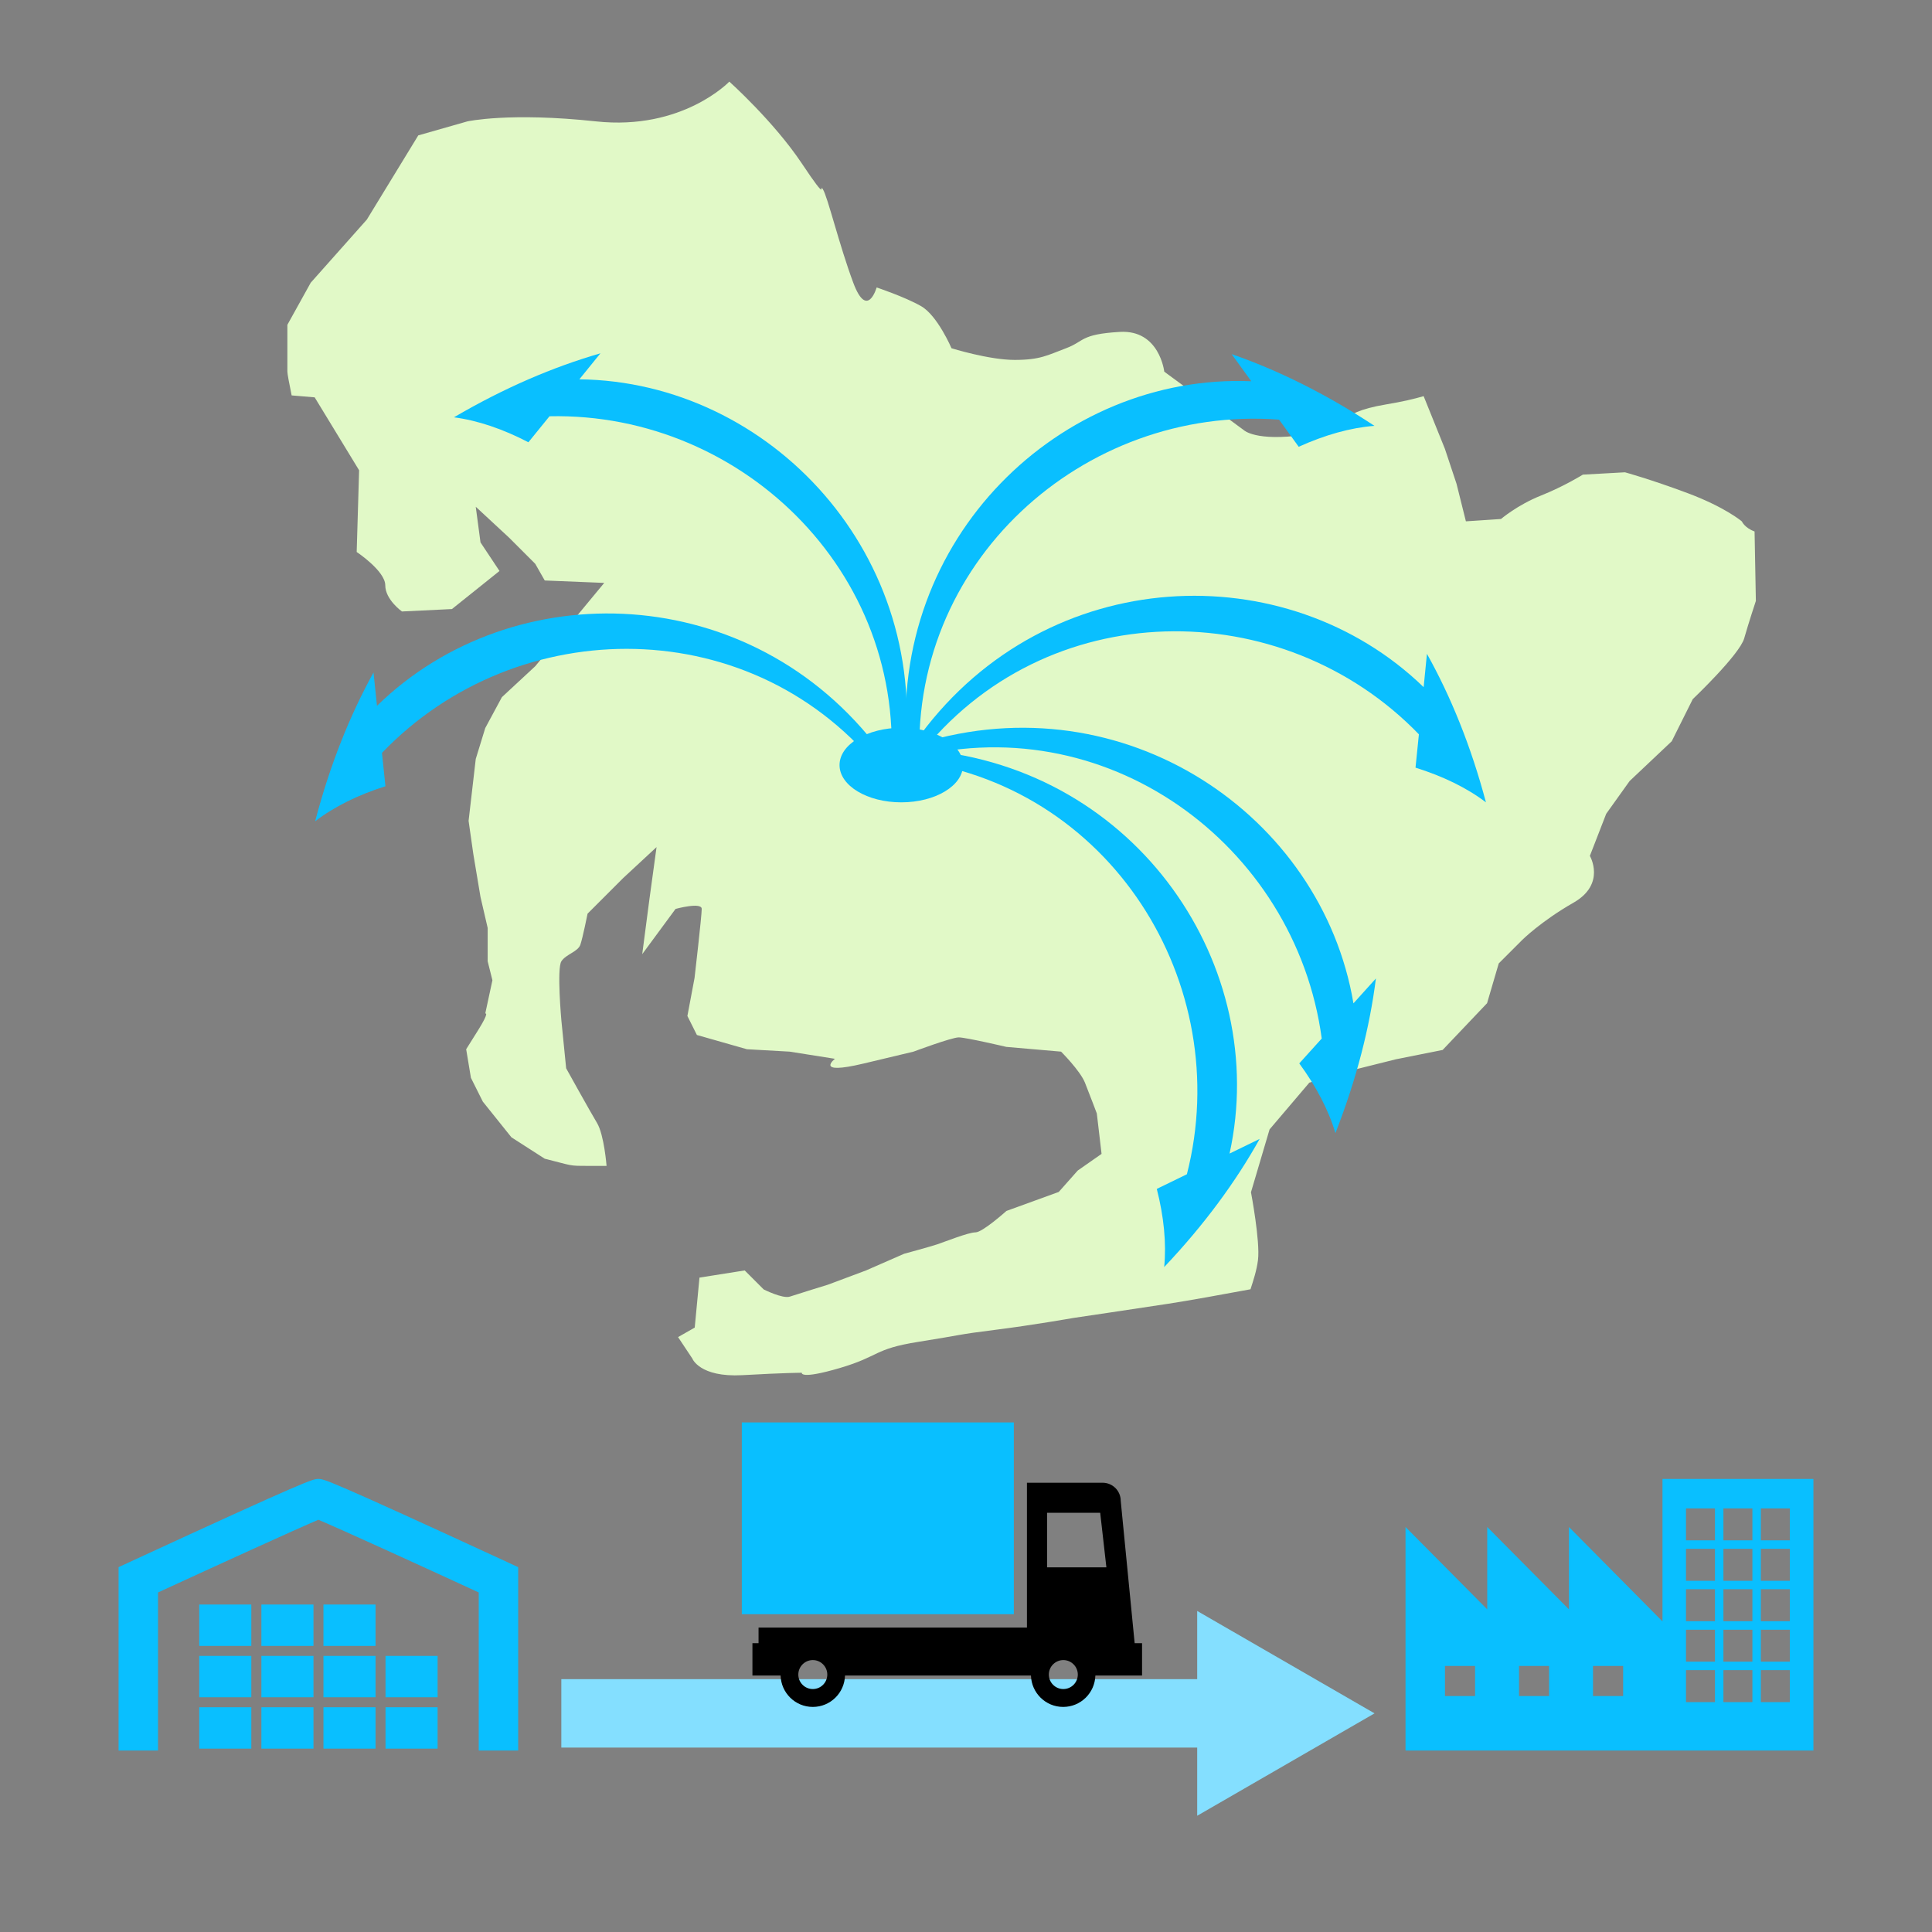 <?xml version="1.0" encoding="UTF-8"?>
<svg id="_レイヤー_1" data-name="レイヤー 1" xmlns="http://www.w3.org/2000/svg" viewBox="0 0 240 240">
  <rect x="0" y="0" width="240" height="240" fill="#808080" stroke="none"/>
  <defs>
    <style>
      .cls-1 {
        fill: #e1f9c7;
      }

      .cls-1, .cls-2, .cls-3, .cls-4 {
        stroke-width: 0px;
      }

      .cls-2 {
        fill: #09bfff;
      }

      .cls-3 {
        fill: #000;
      }

      .cls-5 {
        fill: none;
        stroke: #84dfff;
        stroke-miterlimit: 10;
        stroke-width: 8.5px;
      }

      .cls-4 {
        fill: #84dfff;
      }
    </style>
  </defs>
  <path class="cls-1" d="M155.39,148.14l2.32-7.84,4.94-5.81,4.94-1.45,5.81-1.45,5.81-1.16,5.52-5.81,1.45-4.94,2.9-2.9s2.32-2.32,6.39-4.65c4.07-2.32,2.03-5.81,2.03-5.81l2.03-5.23,2.91-4.07,5.23-4.94,2.61-5.23s5.81-5.52,6.39-7.55c.58-2.03,1.45-4.65,1.45-4.65l-.16-8.63c-1.24-.45-1.58-1.25-1.58-1.25,0,0-2.03-1.74-6.68-3.49-4.65-1.74-7.84-2.61-7.84-2.61l-5.23.29s-2.32,1.45-5.23,2.61c-2.9,1.16-4.94,2.9-4.94,2.9l-4.36.29-1.16-4.65-1.45-4.36-2.64-6.54c-1.15.34-2.64.69-4.62,1.02-6.97,1.16-4.07,2.9-10.17,3.78-6.1.87-7.55-.58-7.55-.58l-9.88-7.26s-.58-5.23-5.52-4.94c-4.94.29-4.36,1.16-6.68,2.03-2.32.87-3.2,1.45-6.39,1.45s-7.84-1.45-7.84-1.45c0,0-1.74-4.07-3.78-5.23-2.03-1.16-5.52-2.32-5.52-2.32,0,0-1.16,4.07-2.9-.58-1.74-4.65-3.2-10.75-3.78-11.62-.58-.87.87,2.03-2.61-3.2-3.49-5.23-9.01-10.17-9.01-10.17,0,0-5.81,6.1-16.56,4.94-10.75-1.16-15.98,0-15.98,0l-6.1,1.74-6.39,10.46-6.97,7.84-2.9,5.23v5.81c0,.29.23,1.49.53,2.96l2.86.24,5.52,9.06-.3,10.15s3.55,2.36,3.55,4.14,2.07,3.25,2.07,3.25l6.21-.3,5.91-4.73-2.36-3.55-.59-4.43,4.14,3.84,3.25,3.25,1.18,2.07,7.39.3-8.57,10.35-4.14,3.84-2.07,3.84-1.18,3.84-.89,7.69.59,4.14.89,5.32.89,3.84v4.14l.59,2.36-.89,4.14s.59-.3-.89,2.07l-1.48,2.36.59,3.55,1.48,2.96,3.55,4.43,4.14,2.66c3.55.89,2.96.89,5.32.89h2.36s-.3-3.84-1.18-5.32c-.89-1.48-3.84-6.8-3.84-6.8l-.59-5.91s-.59-6.5,0-7.39c.59-.89,2.07-1.18,2.36-2.07.3-.89.89-3.84.89-3.84l4.43-4.43,4.14-3.84-.89,6.5-.89,6.8,4.14-5.62s3.25-.89,3.25,0-.89,8.57-.89,8.57l-.89,4.73,1.18,2.36,6.21,1.77,5.32.3,5.62.89s-2.66,2.07,3.55.59l6.21-1.48s4.73-1.77,5.62-1.77,5.91,1.18,5.91,1.18l6.8.59s2.36,2.36,2.96,3.84c.59,1.48,1.48,3.84,1.48,3.84l.59,5.02-2.96,2.07-2.36,2.66-6.5,2.36s-2.96,2.66-3.84,2.66-3.84,1.18-4.73,1.48c-.89.3-4.14,1.18-4.14,1.18l-4.73,2.07-4.73,1.77s-3.84,1.18-4.73,1.48c-.89.3-3.25-.89-3.25-.89l-2.36-2.36-5.62.89-.59,6.21-2.07,1.18,1.77,2.66s.89,2.36,6.21,2.07c5.32-.3,7.39-.3,7.39-.3,0,0-.3.89,4.73-.59,5.02-1.48,4.14-2.36,9.75-3.25,5.62-.89,4.73-.89,9.46-1.48,4.73-.59,9.75-1.48,9.75-1.48,0,0,7.98-1.18,11.82-1.77,2.44-.37,7.12-1.22,10.23-1.8.35-1.08.77-2.35.93-3.63.29-2.32-.87-8.42-.87-8.42Z"/>
  <g>
    <path class="cls-2" d="M109.34,93.28c-15.92-21.22-45.55-22.16-62.51-5.6-.14-1.38-.29-2.76-.43-4.14-2.94,5.32-5.42,11.49-7.25,18.48,2.38-1.82,5.34-3.28,8.73-4.35-.14-1.38-.29-2.76-.43-4.14,16.85-17.59,46.37-17.68,62.18,2.5-.1-.92-.19-1.84-.29-2.76Z"/>
    <path class="cls-2" d="M112.22,95.27c3.74-26.26-16.54-47.88-40.25-48.15.87-1.08,1.75-2.15,2.62-3.23-5.84,1.68-11.95,4.29-18.2,7.95,2.97.39,6.1,1.46,9.25,3.1.87-1.08,1.75-2.15,2.62-3.23,24.36-.53,45.29,20.28,42.21,45.73.58-.72,1.16-1.44,1.75-2.16Z"/>
    <path class="cls-2" d="M112.67,93.29c-2.32-26.43,19.09-46.92,42.77-45.93-.81-1.12-1.63-2.24-2.44-3.37,5.74,1.99,11.71,4.93,17.74,8.91-2.98.23-6.16,1.13-9.41,2.6-.81-1.12-1.63-2.24-2.44-3.37-24.29-1.83-46.31,17.82-44.6,43.4-.54-.75-1.09-1.5-1.63-2.25Z"/>
    <path class="cls-2" d="M114.37,91.23c15.83-21.28,45.45-22.36,62.48-5.87.14-1.38.28-2.76.41-4.14,2.97,5.31,5.47,11.46,7.33,18.45-2.38-1.81-5.36-3.25-8.75-4.31.14-1.38.28-2.76.42-4.14-16.93-17.52-46.44-17.48-62.17,2.77.09-.92.18-1.84.28-2.76Z"/>
    <path class="cls-2" d="M114.33,92.33c25.37-7.76,49.86,8.93,53.8,32.31.93-1.03,1.86-2.06,2.79-3.09-.76,6.03-2.39,12.47-5.03,19.21-.85-2.87-2.39-5.8-4.49-8.66.93-1.03,1.86-2.06,2.79-3.09-3.25-24.15-27.04-41.61-51.72-34.62.62-.69,1.24-1.37,1.86-2.06Z"/>
    <path class="cls-2" d="M114.96,93.18c26.43,2.31,42.88,26.97,37.78,50.12,1.25-.61,2.49-1.21,3.74-1.82-2.96,5.31-6.89,10.67-11.86,15.92.29-2.98-.04-6.27-.92-9.71,1.25-.61,2.49-1.21,3.74-1.82,6.04-23.6-9.48-48.71-34.97-51.48.83-.4,1.66-.81,2.5-1.21Z"/>
    <ellipse class="cls-2" cx="111.96" cy="95.04" rx="7.67" ry="4.63"/>
  </g>
  <path class="cls-2" d="M206.52,201.42l-11.62-11.73v10.23l-10.15-10.23v10.23l-10.15-10.23v27.77h31.92s18.75,0,18.75,0v-33.74h-18.75v17.69ZM183.24,210.69h-3.74v-3.74h3.74v3.74ZM192.43,210.69h-3.73v-3.74h3.73v3.74ZM201.63,210.69h-3.74v-3.74h3.74v3.74ZM218.74,187.38h3.6v3.97h-3.6v-3.97ZM218.74,192.4h3.6v3.97h-3.6v-3.97ZM218.74,197.42h3.6v3.97h-3.6v-3.97ZM218.74,202.45h3.6v3.97h-3.6v-3.97ZM218.74,207.47h3.6v3.97h-3.6v-3.97ZM214.09,187.38h3.6v3.97h-3.6v-3.97ZM214.09,192.4h3.6v3.97h-3.6v-3.97ZM214.09,197.42h3.6v3.97h-3.6v-3.97ZM214.09,202.45h3.6v3.97h-3.6v-3.97ZM214.09,207.47h3.6v3.97h-3.6v-3.97ZM209.44,187.38h3.6v3.97h-3.6v-3.97ZM209.44,192.4h3.6v3.97h-3.6v-3.97ZM209.44,197.42h3.6v3.97h-3.6v-3.97ZM209.44,202.45h3.6v3.97h-3.6v-3.97ZM209.44,207.47h3.6v3.97h-3.6v-3.97Z"/>
  <g>
    <rect class="cls-2" x="24.75" y="212.08" width="6.47" height="5.14"/>
    <rect class="cls-2" x="24.75" y="205.7" width="6.47" height="5.14"/>
    <rect class="cls-2" x="24.75" y="199.32" width="6.47" height="5.14"/>
    <rect class="cls-2" x="32.47" y="212.08" width="6.47" height="5.14"/>
    <rect class="cls-2" x="32.47" y="205.7" width="6.47" height="5.14"/>
    <rect class="cls-2" x="32.47" y="199.32" width="6.47" height="5.14"/>
    <rect class="cls-2" x="40.18" y="212.08" width="6.47" height="5.14"/>
    <rect class="cls-2" x="40.18" y="205.7" width="6.47" height="5.14"/>
    <rect class="cls-2" x="40.18" y="199.32" width="6.47" height="5.14"/>
    <rect class="cls-2" x="47.89" y="212.08" width="6.47" height="5.14"/>
    <rect class="cls-2" x="47.89" y="205.7" width="6.47" height="5.14"/>
    <path class="cls-2" d="M19.63,197.82c7.09-3.26,17.1-7.84,19.92-9.03,2.82,1.19,12.84,5.76,19.92,9.03v19.64h4.9v-22.78l-1.42-.66c-22.33-10.3-22.71-10.3-23.4-10.3s-1.07,0-23.4,10.3l-1.42.66v22.78h4.9v-19.64Z"/>
  </g>
  <g>
    <line class="cls-5" x1="69.73" y1="212.84" x2="152.44" y2="212.84"/>
    <polygon class="cls-4" points="148.72 225.56 170.75 212.84 148.72 200.12 148.72 225.56"/>
  </g>
  <g id="_10" data-name="10">
    <path class="cls-3" d="M127.6,202.18h-33.37s0,1.94,0,1.94h-.76s0,4.02,0,4.02h3.5c.06,2.16,1.82,3.9,4,3.9,2.18,0,3.94-1.74,4-3.9h23.1c.06,2.16,1.82,3.9,4,3.9,2.18,0,3.94-1.74,4-3.9h5.8s0-4.02,0-4.02h-.92s-1.73-17.68-1.73-17.68c0-1.25-1.01-2.25-2.26-2.25h-9.39s0,18,0,18ZM137.44,194.7h-7.37v-6.78h6.6s.77,6.78.77,6.78ZM99.17,208.02c0-.99.81-1.8,1.8-1.8.99,0,1.8.81,1.8,1.8,0,.99-.81,1.8-1.8,1.8-.99,0-1.8-.81-1.8-1.8ZM130.29,208.02c0-.99.81-1.8,1.8-1.8.99,0,1.8.81,1.8,1.8,0,.99-.81,1.8-1.8,1.8-.99,0-1.8-.81-1.8-1.8Z"/>
    <rect class="cls-2" x="92.15" y="176.7" width="33.79" height="23.82"/>
  </g>
</svg>